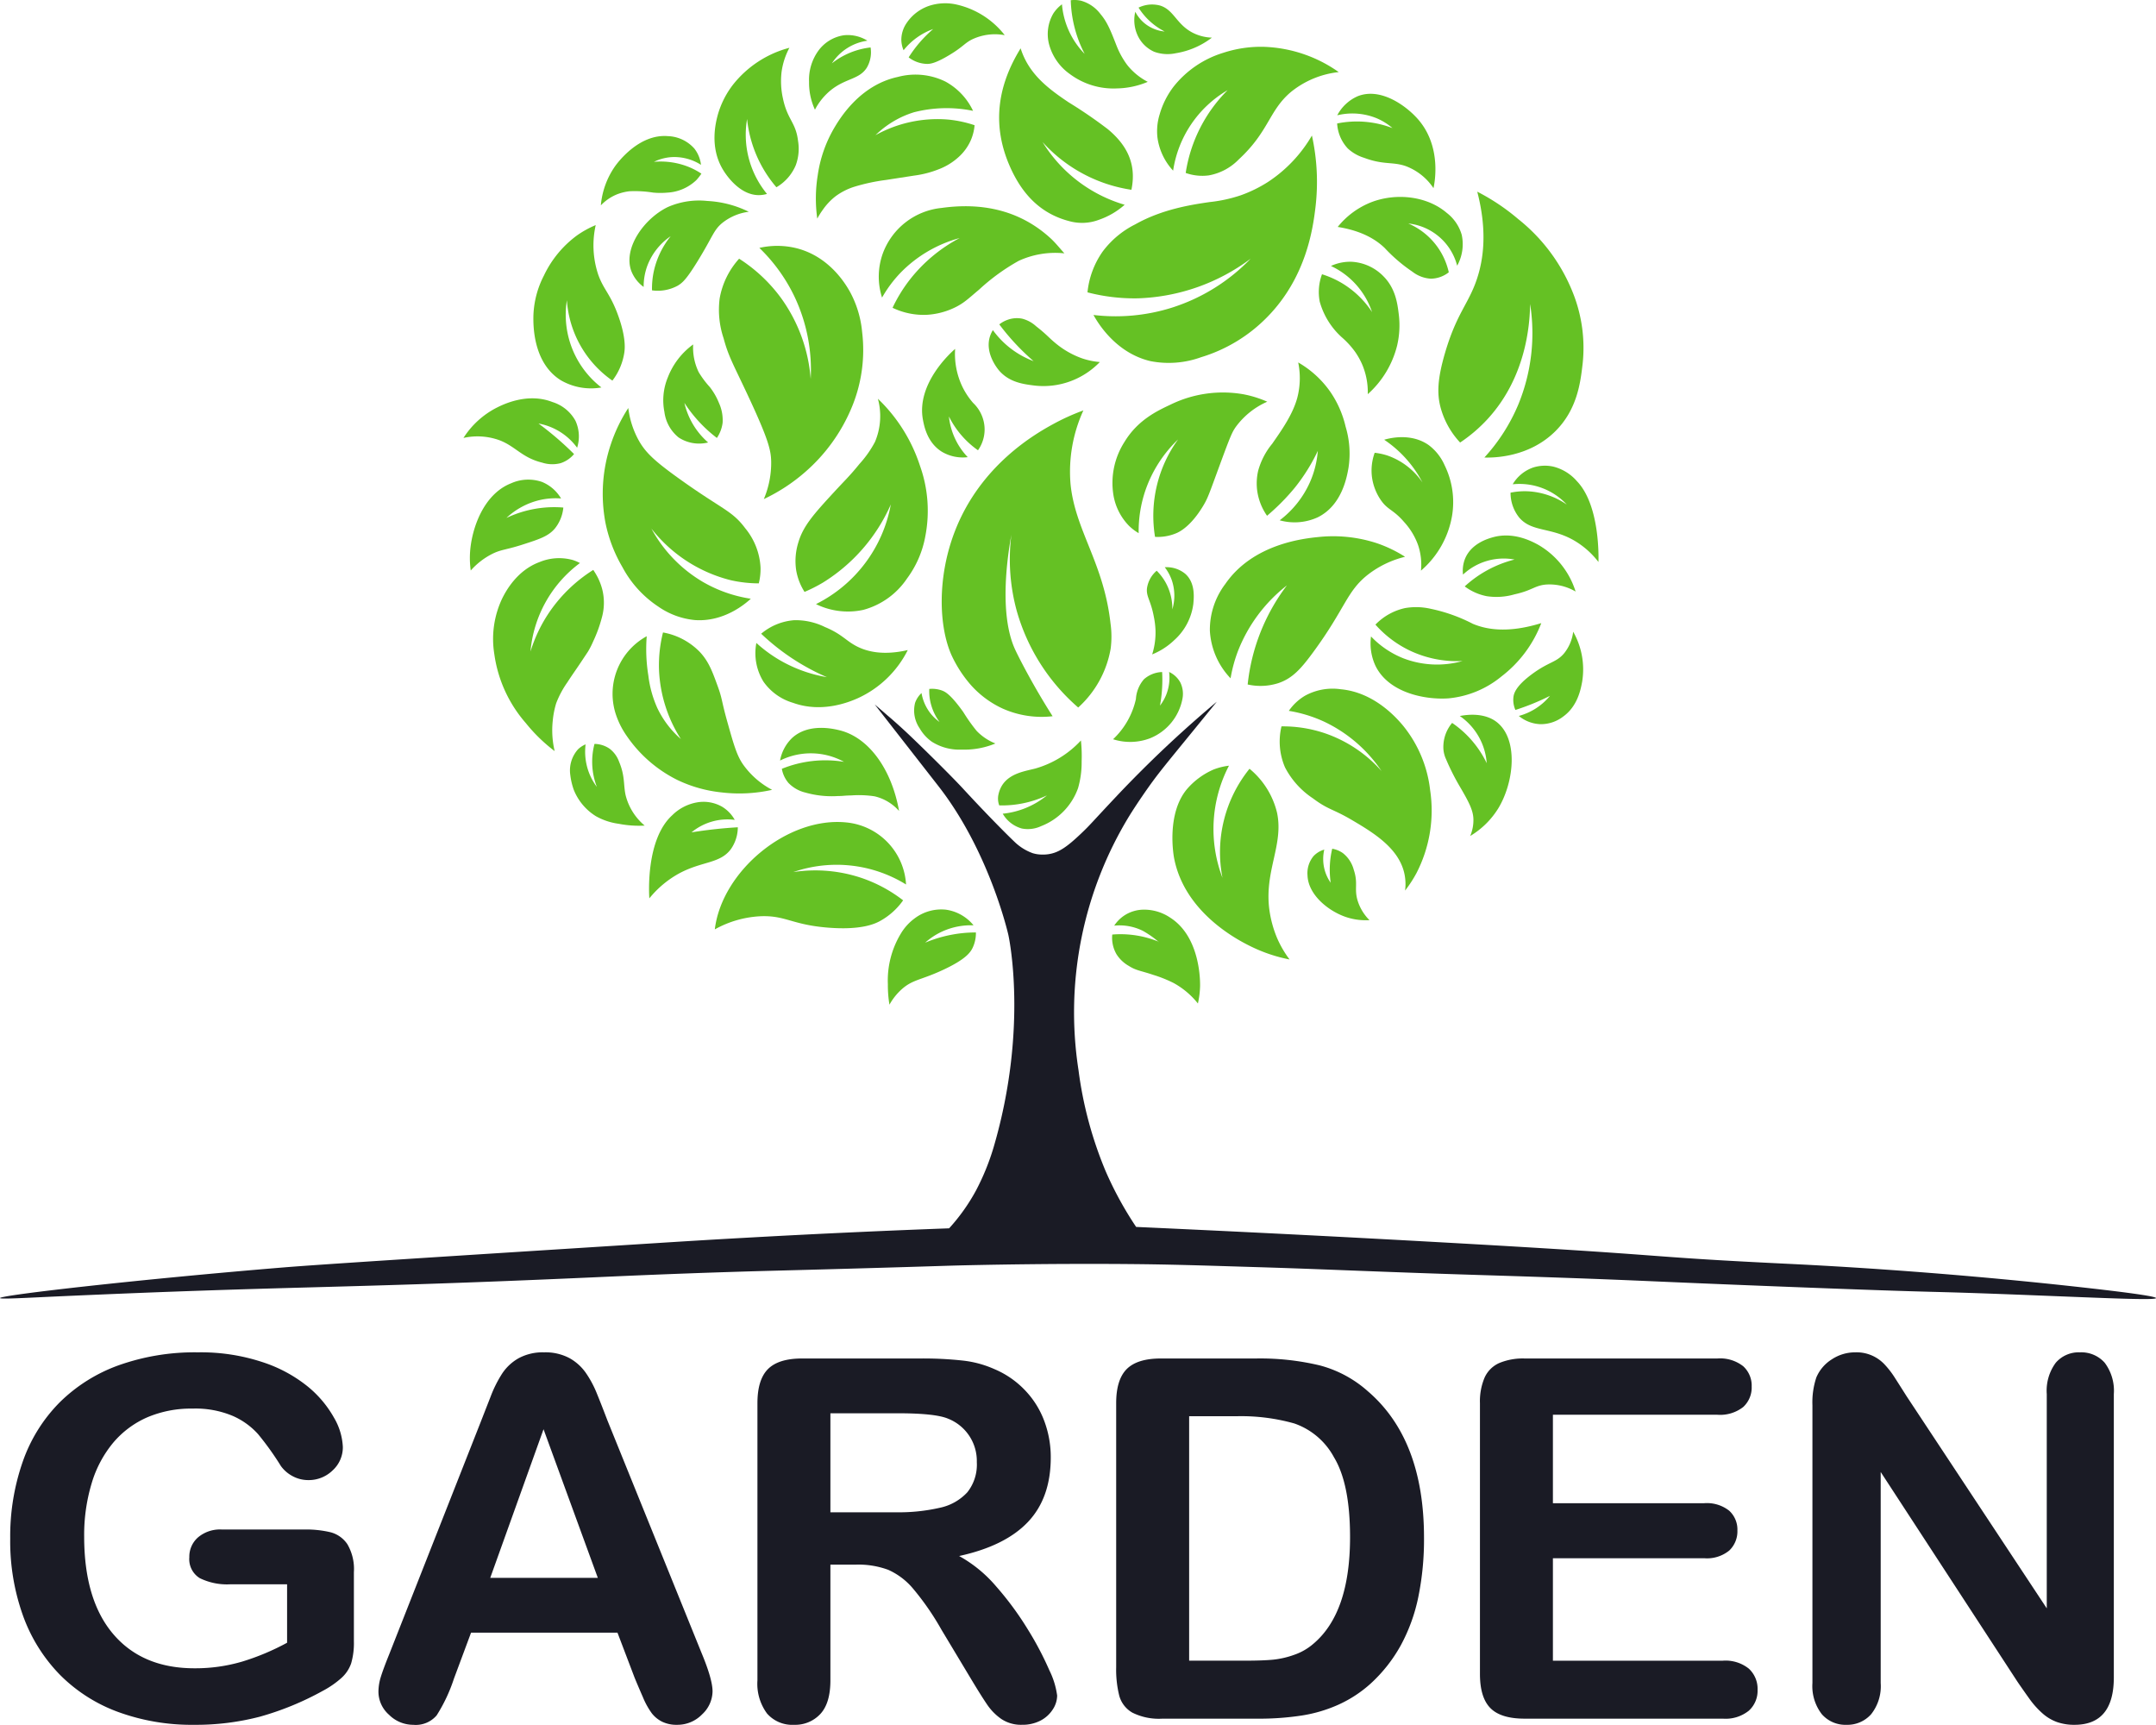 <svg xmlns="http://www.w3.org/2000/svg" width="374" height="299.167" viewBox="0 0 374 299.167"><g transform="translate(-122.507 -28.712)"><path d="M171.653,713.722c6.251-.514,25.9-1.762,64.945-4.237,3.714-.235,8.527-.54,15.043-.9,13.742-.77,25.693-1.288,35.509-1.649a33.247,33.247,0,0,0,4.68-6.592,41.454,41.454,0,0,0,3.033-7.446c6.13-20.9,2.567-36.836,2.567-36.836s-3.214-14.371-12.106-25.786l-2.685-3.441-5.185-6.646-3.217-4.124c.545.462,1.283,1.093,2.15,1.852,0,0,1.862,1.54,4.4,3.977,3.895,3.741,7.767,7.654,8.979,9h0c4.368,4.722,7.732,8.069,8.905,9.17a8.822,8.822,0,0,0,2.992,1.809,6.417,6.417,0,0,0,.736.168,6.8,6.8,0,0,0,1.731.034c1.913-.207,3.378-1.2,5.947-3.646,1.593-1.516,1.666-1.712,5.983-6.3q2.971-3.155,6.285-6.387c3.817-3.711,7.586-7.086,11.243-10.148-1.72,2.121-3.1,3.818-3.967,4.88-4.74,5.816-6,7.3-7.851,9.9,0,0-1.79,2.506-3.282,4.9a65.382,65.382,0,0,0-8.892,44.233,67.627,67.627,0,0,0,4.707,17.52,61.2,61.2,0,0,0,5.289,9.668c18.812.849,36.1,1.735,51.65,2.6,43.958,2.436,34.515,2.491,60.911,3.773,4.916.239,25.6,1.225,51.313,4.085,11.785,1.311,13.056,1.728,13.044,1.886-.032.406-8.576.01-21.17-.486-22.175-.874-11.469-.25-43.838-1.512-23.675-.923-23.282-1.025-39.461-1.585-12.093-.419-14.408-.434-28.036-.936-10.846-.4-14.682-.585-23.923-.866-9.3-.284-14.474-.457-21.707-.517-4.376-.036-13.9-.082-26.53.172-5.818.118-4.924.15-22.2.634-12.727.357-13.595.35-19.639.54-11.383.357-19.632.737-24.872.971-44.565,1.988-50.571,1.4-92.816,3.3-4.776.215-9.786.51-9.805.283C122.464,718.528,147.106,715.741,171.653,713.722Z" transform="translate(0 -465.173)" fill="#1a1b25"/><path d="M934.772,371.974a25.549,25.549,0,0,0-2.232,12.717c.781,8.1,5.774,13.675,6.945,24.271a16.228,16.228,0,0,1,.02,4.333,17.877,17.877,0,0,1-5.63,10.211,34.637,34.637,0,0,1-10.688-16.858,33.841,33.841,0,0,1-.9-13.14c-.581,3.185-2.264,13.586.635,19.918.485,1.059,2.453,4.964,5.192,9.468.542.892,1,1.623,1.32,2.121a16.593,16.593,0,0,1-8.68-1.334,16.775,16.775,0,0,1-5.478-4.054,21.533,21.533,0,0,1-3.367-5.179c-2.219-4.945-2.551-13.557.627-21.658,4.482-11.425,13.966-16.789,17.023-18.459A38.046,38.046,0,0,1,934.772,371.974Z" transform="translate(-624.332 -272.075)" fill="#65c124"/><path d="M1046.767,171.922a32.642,32.642,0,0,0,13.687-8.5,34.486,34.486,0,0,1-19.547,6.872,32.273,32.273,0,0,1-8.752-1.037,14.879,14.879,0,0,1,2.626-7.067,15.924,15.924,0,0,1,5.672-4.732c4.722-2.666,9.9-3.423,12.869-3.858a25.291,25.291,0,0,0,5.393-1.167,23.2,23.2,0,0,0,4.818-2.367,24.126,24.126,0,0,0,7.553-8.006,37.26,37.26,0,0,1,.616,12.447c-.439,3.65-1.579,12.1-8.331,19a26.949,26.949,0,0,1-11.508,7,16.474,16.474,0,0,1-8.784.681c-6.06-1.428-9.161-6.694-9.886-8.007A32.5,32.5,0,0,0,1046.767,171.922Z" transform="translate(-721.002 -89.838)" fill="#65c124"/><path d="M1333.632,235.144a31.8,31.8,0,0,0,5.915-9.26,32.537,32.537,0,0,0,2.024-17.365c-.053,3.626-.712,12.637-7.312,19.878a26.239,26.239,0,0,1-4.831,4.145,14.352,14.352,0,0,1-3.446-6.292c-.522-2.148-.54-4.593.835-9.278,2.03-6.915,4.1-8.493,5.539-12.84,1.059-3.191,1.859-8.109.043-15.1a36.561,36.561,0,0,1,7.083,4.733,30.813,30.813,0,0,1,9.563,12.933,25.772,25.772,0,0,1,1.632,12.2c-.367,3.169-.913,7.892-4.733,11.685C1341.308,235.189,1335.111,235.185,1333.632,235.144Z" transform="translate(-953.634 -127.073)" fill="#65c124"/><path d="M731.578,278.3a16.123,16.123,0,0,0,1.275-6.521c-.042-1.968-.472-3.815-3.958-11.281-2.646-5.667-3.433-6.878-4.3-10.1a15.537,15.537,0,0,1-.682-6.877,13.8,13.8,0,0,1,3.38-6.915,27.063,27.063,0,0,1,7.292,6.849,27.576,27.576,0,0,1,5.122,14,29.652,29.652,0,0,0-2.784-14.216,29.334,29.334,0,0,0-6.121-8.507,13.934,13.934,0,0,1,6.428.051c5.867,1.477,8.674,6.473,9.3,7.581a18.068,18.068,0,0,1,2.1,6.961,25.893,25.893,0,0,1-1.89,13.28,30.15,30.15,0,0,1-7.988,11A30.9,30.9,0,0,1,731.578,278.3Z" transform="translate(-476.57 -163.023)" fill="#65c124"/><path d="M678.108,700.206a6.179,6.179,0,0,1,2.184,2.272,9.816,9.816,0,0,0-7.5,2.166c1.335-.215,2.74-.406,4.21-.564,1.322-.141,2.6-.245,3.822-.317a6.656,6.656,0,0,1-1.2,3.787c-1.88,2.534-4.963,2.078-8.9,4.174a17.444,17.444,0,0,0-5.249,4.368c-.057-.814-.614-10.24,3.963-14.408a8.1,8.1,0,0,1,4.191-2.216A6.489,6.489,0,0,1,678.108,700.206Z" transform="translate(-430.328 -531.561)" fill="#65c124"/><path d="M646.165,583.245a23.068,23.068,0,0,1-8.769-7.65,14.311,14.311,0,0,1-1.77-3.432,11.39,11.39,0,0,1,5.259-13.831,28.681,28.681,0,0,0,.284,6.841,19.331,19.331,0,0,0,1.572,5.65,16.642,16.642,0,0,0,4.072,5.346,24.068,24.068,0,0,1-3.793-11.933,23.294,23.294,0,0,1,.688-6.558,11.775,11.775,0,0,1,6.337,3.331c1.59,1.669,2.24,3.47,3.192,6.1.789,2.185.608,2.435,1.631,6.073,1.075,3.822,1.617,5.777,2.707,7.358a14.37,14.37,0,0,0,5.06,4.434,25.991,25.991,0,0,1-8.832.439A23.167,23.167,0,0,1,646.165,583.245Z" transform="translate(-406.191 -419.266)" fill="#65c124"/><path d="M653.758,400.372a22.335,22.335,0,0,1-4.821-.538,25.235,25.235,0,0,1-13.808-8.964,24.008,24.008,0,0,0,8.963,9.268,23.6,23.6,0,0,0,8.285,2.9c-.93.854-4.63,4.049-9.689,3.7a13.3,13.3,0,0,1-6.366-2.34,18.765,18.765,0,0,1-6.225-6.857,24.907,24.907,0,0,1-2.933-7.662,27.031,27.031,0,0,1,.92-13.612,27.455,27.455,0,0,1,3.036-6.311,15.522,15.522,0,0,0,1.729,5.466c1.251,2.306,2.876,3.818,8.083,7.491,6.632,4.678,8.243,4.909,10.484,7.91a11.669,11.669,0,0,1,2.645,6.764A10.2,10.2,0,0,1,653.758,400.372Z" transform="translate(-399.625 -270.475)" fill="#65c124"/><path d="M1193.24,611.3a22.759,22.759,0,0,1,7.706,1.255,23.12,23.12,0,0,1,9.65,6.5,24.681,24.681,0,0,0-10.039-8.608,23.669,23.669,0,0,0-6.045-1.838,9,9,0,0,1,2.792-2.616,9.95,9.95,0,0,1,6.221-1.131c5.813.537,9.652,4.969,10.669,6.153a21.539,21.539,0,0,1,4.832,11.362,23.648,23.648,0,0,1-2.386,14.4,21.422,21.422,0,0,1-1.961,3,8.728,8.728,0,0,0-.124-2.952c-.969-4.411-5.357-7.074-9.1-9.279-3.355-1.976-4.082-1.745-6.769-3.765a14.378,14.378,0,0,1-4.834-5.364A11.3,11.3,0,0,1,1193.24,611.3Z" transform="translate(-848.433 -456.6)" fill="#65c124"/><path d="M791.475,397.814a24.142,24.142,0,0,0,12.98-17.288,30.225,30.225,0,0,1-11.8,13.571,26.642,26.642,0,0,1-3.165,1.6,10.111,10.111,0,0,1-1.461-3.807,10.812,10.812,0,0,1,.382-4.766c.851-2.9,2.717-4.965,6.413-8.973,1.558-1.689,2.519-2.582,4.207-4.668a18.369,18.369,0,0,0,2.682-3.818,11.476,11.476,0,0,0,.5-7.473,28.131,28.131,0,0,1,7.3,11.628,23.185,23.185,0,0,1,.941,12.151,17.569,17.569,0,0,1-3.2,7.42,13.313,13.313,0,0,1-7.574,5.423A12.575,12.575,0,0,1,791.475,397.814Z" transform="translate(-527.418 -264.32)" fill="#65c124"/><path d="M1168.354,480.8a17.145,17.145,0,0,0-6.37,3.039c-3.8,2.951-3.912,5.825-9.627,13.59-2.051,2.786-3.535,4.452-5.957,5.276a10.161,10.161,0,0,1-5.349.243,34.346,34.346,0,0,1,6.807-17.189,26.824,26.824,0,0,0-8.533,11.5,25.048,25.048,0,0,0-1.24,4.619,12.96,12.96,0,0,1-3.592-8.283,13.151,13.151,0,0,1,2.693-8.1c4.8-6.959,13.635-7.867,16.095-8.12a24.367,24.367,0,0,1,10.187,1.07A22.735,22.735,0,0,1,1168.354,480.8Z" transform="translate(-802.111 -355.513)" fill="#65c124"/><path d="M753.59,727.028a22.938,22.938,0,0,0-19.561-2.152,25.157,25.157,0,0,1,11.923,1.046,24.819,24.819,0,0,1,7.13,3.854,11.968,11.968,0,0,1-4.069,3.624c-.852.454-3.229,1.576-9,1.109-6.169-.5-7.282-2.093-11.47-1.981a18.034,18.034,0,0,0-8.128,2.287c1.235-10.145,12.63-19.578,22.8-18.552A11.474,11.474,0,0,1,753.59,727.028Z" transform="translate(-473.911 -544.902)" fill="#65c124"/><path d="M1123.516,702.723a26.942,26.942,0,0,1-6.716-2.262c-1.859-.916-11.49-5.661-13.323-15.366-.079-.417-1.359-7.675,2.279-11.965a12.839,12.839,0,0,1,4.558-3.344,10.866,10.866,0,0,1,2.691-.673,23.76,23.76,0,0,0-1.128,19.444,23.054,23.054,0,0,1,4.692-18.913,14.161,14.161,0,0,1,4.778,7.64c1.167,5.564-2.207,10.069-1.345,16.739a19.578,19.578,0,0,0,1.295,4.853A18.128,18.128,0,0,0,1123.516,702.723Z" transform="translate(-777.309 -507.592)" fill="#65c124"/><path d="M1102.576,75.36a19.5,19.5,0,0,0-9.434,13.949,10.5,10.5,0,0,1-2.713-5.7,9.842,9.842,0,0,1,.378-4.069,14.438,14.438,0,0,1,2.447-4.842,17.541,17.541,0,0,1,8.591-5.83,21.049,21.049,0,0,1,6.862-1.04,23.815,23.815,0,0,1,13.161,4.387,15.878,15.878,0,0,0-8.268,3.431c-3.848,3.229-3.8,6.842-9.055,11.7a9.609,9.609,0,0,1-5.2,2.784,8.577,8.577,0,0,1-4.021-.422,25.739,25.739,0,0,1,7.255-14.342Z" transform="translate(-767.134 -30.999)" fill="#65c124"/><path d="M961.981,69.135c1.418,4.488,4.8,7,8.333,9.368a80.236,80.236,0,0,1,6.8,4.66c3.133,2.608,5.049,5.869,4.085,10.507a25.909,25.909,0,0,1-15.41-8.275,24.972,24.972,0,0,0,14.238,10.873,13.223,13.223,0,0,1-4.469,2.609,8.265,8.265,0,0,1-5.036.259c-5.122-1.295-8.278-4.764-10.333-9.353C957,82.669,957.853,75.81,961.981,69.135Z" transform="translate(-662.426 -32.04)" fill="#65c124"/><path d="M832.216,97.41l-.123-.02a22.8,22.8,0,0,0-10.121.27,16.507,16.507,0,0,0-6.677,3.978,22.173,22.173,0,0,1,12.63-2.708,20.55,20.55,0,0,1,4.559.98,8.3,8.3,0,0,1-.677,2.656,8.56,8.56,0,0,1-2.073,2.844,10.78,10.78,0,0,1-3.393,2.107,17.578,17.578,0,0,1-4.363,1.133l-4.716.731-.141.022a33.3,33.3,0,0,0-5.313,1.123,11.085,11.085,0,0,0-3.438,1.705,10.709,10.709,0,0,0-2.21,2.341,12.862,12.862,0,0,0-.964,1.539,25.249,25.249,0,0,1,.086-7.565,22.451,22.451,0,0,1,2.744-7.975c.981-1.676,4.449-7.595,11.154-9.039a11.787,11.787,0,0,1,8.233.8A11.255,11.255,0,0,1,832.216,97.41Z" transform="translate(-540.917 -49.478)" fill="#65c124"/><path d="M859.944,218.811a26.162,26.162,0,0,1,2.905-4.763,26.808,26.808,0,0,1,8.739-7.334,22.537,22.537,0,0,0-10.216,5.977,21.586,21.586,0,0,0-3.25,4.351,11.879,11.879,0,0,1,.172-7.765,12.158,12.158,0,0,1,10.157-7.784c6.876-.959,13.482.308,18.879,5.24.888.811,1.637,1.773,2.425,2.637a15.14,15.14,0,0,0-7.928,1.3,35.542,35.542,0,0,0-6.858,4.977c-1.889,1.582-2.7,2.429-4.477,3.238a12.826,12.826,0,0,1-4.572,1.143A12.46,12.46,0,0,1,859.944,218.811Z" transform="translate(-582.606 -136.714)" fill="#65c124"/><path d="M550.076,496.317a21.4,21.4,0,0,0-8.578,15.346,25.515,25.515,0,0,1,2.962-6.355,25.859,25.859,0,0,1,7.93-7.8,13.568,13.568,0,0,1,.848,1.447,10.845,10.845,0,0,1,.7,1.889,9.574,9.574,0,0,1-.078,5,23.72,23.72,0,0,1-1.48,4.051,14.561,14.561,0,0,1-.939,1.833c-.424.642-.854,1.281-1.281,1.922-.742,1.113-1.537,2.224-2.266,3.359a16.412,16.412,0,0,0-1.943,3.639,15.42,15.42,0,0,0-.591,3.02q-.047.435-.069.872a15.669,15.669,0,0,0,.4,4.394,28.051,28.051,0,0,1-4.99-4.844,22.967,22.967,0,0,1-5.478-11.981,16.375,16.375,0,0,1,1.41-9.734c.537-1.047,2.436-4.746,6.42-6.222a8.869,8.869,0,0,1,5.791-.359A7.338,7.338,0,0,1,550.076,496.317Z" transform="translate(-326.968 -369.945)" fill="#65c124"/><path d="M1079.749,358.455a13.451,13.451,0,0,0-5.454,4.367c-.636.9-.939,1.588-2.795,6.638-1.839,5.006-2.049,5.71-2.892,7.1-2.147,3.551-4.1,4.465-4.58,4.678a8.32,8.32,0,0,1-3.746.66,22.561,22.561,0,0,1,4-16.9,22.217,22.217,0,0,0-5.667,8.831,21.985,21.985,0,0,0-1.173,7.425,8.734,8.734,0,0,1-1.655-1.253,9.961,9.961,0,0,1-2.761-5.609,13.19,13.19,0,0,1,1.96-8.967c2.3-3.8,5.7-5.395,7.977-6.463a20.679,20.679,0,0,1,12.635-1.8A19.007,19.007,0,0,1,1079.749,358.455Z" transform="translate(-737.412 -260.067)" fill="#65c124"/><path d="M1269.031,541.6a15.806,15.806,0,0,0,5.6,3.787,16.286,16.286,0,0,0,10.273.475,19.052,19.052,0,0,1-9.458-1.965,18.846,18.846,0,0,1-5.65-4.348,10.16,10.16,0,0,1,5.159-2.874,11.309,11.309,0,0,1,4.458.135,28.383,28.383,0,0,1,7.27,2.594c2.4,1.014,6.131,1.664,11.882-.117a21.147,21.147,0,0,1-6.908,9.249,16.937,16.937,0,0,1-9.181,3.8c-4.023.285-10.427-.935-12.7-5.7A9.183,9.183,0,0,1,1269.031,541.6Z" transform="translate(-908.693 -402.496)" fill="#65c124"/><path d="M636.617,152.3a13.157,13.157,0,0,1-2.444-.009,20.018,20.018,0,0,0-4.073-.233,8.588,8.588,0,0,0-2.093.5,8,8,0,0,0-2.9,1.954,13.936,13.936,0,0,1,2.446-6.762c.456-.643,4.154-5.671,9.19-5.251a6.424,6.424,0,0,1,4.586,2.158,5.637,5.637,0,0,1,1.151,2.823,8.6,8.6,0,0,0-5.251-1.331,8.214,8.214,0,0,0-2.913.809,13.062,13.062,0,0,1,6.114.917,12.523,12.523,0,0,1,2.121,1.133,10.044,10.044,0,0,1-.859,1.1A7.9,7.9,0,0,1,636.617,152.3Z" transform="translate(-398.372 -90.175)" fill="#65c124"/><path d="M662.532,196.6a18.333,18.333,0,0,1,7.192,1.875,9.169,9.169,0,0,0-4.605,1.944c-1.525,1.263-1.605,2.291-4.257,6.6-1.925,3.127-2.635,3.789-3.485,4.283a7.222,7.222,0,0,1-4.441.8,14.2,14.2,0,0,1,.278-3.148,14.676,14.676,0,0,1,2.962-6.245,10.867,10.867,0,0,0-4.064,5.159,10.442,10.442,0,0,0-.627,3.645,6.17,6.17,0,0,1-2.175-2.855c-1.354-3.945,2.274-9.018,6.357-11A13.442,13.442,0,0,1,662.532,196.6Z" transform="translate(-417.324 -133.03)" fill="#65c124"/><path d="M580.457,245.149a10.44,10.44,0,0,1-7.026-1.243c-4.93-3.059-4.791-9.794-4.769-11.174a16.208,16.208,0,0,1,1.819-6.983,18.368,18.368,0,0,1,5.782-7,16.784,16.784,0,0,1,3.209-1.764,15.971,15.971,0,0,0,.434,8.587c.951,2.68,2.123,3.313,3.525,7.279,1.316,3.722,1.085,5.631,1.014,6.165a10.574,10.574,0,0,1-2.082,4.944,18.492,18.492,0,0,1-7.893-13.936,15.932,15.932,0,0,0,5.985,15.121Z" transform="translate(-353.626 -149.231)" fill="#65c124"/><path d="M1177.694,359.225a16.946,16.946,0,0,0,5.256-6.623,16.678,16.678,0,0,0,1.359-5.419,32.222,32.222,0,0,1-3.953,6.336,37.033,37.033,0,0,1-3.653,3.858c-.432.4-.835.752-1.2,1.062a9.891,9.891,0,0,1-1.75-4.708,9.784,9.784,0,0,1,.2-3.065,12.531,12.531,0,0,1,2.446-4.723c1.729-2.48,3.561-5.106,4.34-7.937a13.5,13.5,0,0,0,.168-6.162,17.323,17.323,0,0,1,5.611,5.155,17.768,17.768,0,0,1,2.614,5.988,16.206,16.206,0,0,1,.5,7.127c-.286,1.628-1.144,6.512-5.323,8.584A9.655,9.655,0,0,1,1177.694,359.225Z" transform="translate(-833.201 -240.266)" fill="#65c124"/><path d="M755.394,549.713a10.059,10.059,0,0,1,5.749-2.349,11.49,11.49,0,0,1,5.311,1.185c3.036,1.258,3.655,2.44,5.687,3.431,1.762.859,4.493,1.528,8.682.567a18.084,18.084,0,0,1-8.655,8.346c-1.232.542-6.075,2.675-11.258.8a9.538,9.538,0,0,1-5.116-3.666,9.378,9.378,0,0,1-1.233-6.715,23.947,23.947,0,0,0,4.033,2.966,24.26,24.26,0,0,0,8.2,2.966,39.024,39.024,0,0,1-11.4-7.532Z" transform="translate(-500.847 -411.08)" fill="#65c124"/><path d="M733.151,68.68a12.455,12.455,0,0,0-1.357,4.171,13.761,13.761,0,0,0,.234,4.61c.78,3.732,2.234,4.118,2.618,7.351a8.243,8.243,0,0,1-.391,4.232,7.992,7.992,0,0,1-3.36,3.826,21.568,21.568,0,0,1-5.087-11.834,16.165,16.165,0,0,0,3.453,12.991,5,5,0,0,1-1.414.209c-3.5,0-5.879-3.84-6.245-4.454-2.353-3.942-1.207-8.229-.869-9.493a15.444,15.444,0,0,1,2.661-5.246A18.464,18.464,0,0,1,733.151,68.68Z" transform="translate(-473.706 -31.679)" fill="#65c124"/><path d="M1270.321,397.062a10.968,10.968,0,0,1,2.3.506,12.17,12.17,0,0,1,5.991,4.649,19.966,19.966,0,0,0-1.906-2.99,20.17,20.17,0,0,0-4.734-4.427c.744-.219,4.579-1.271,7.71.923a8.781,8.781,0,0,1,2.777,3.517,14.522,14.522,0,0,1,1.3,8.649,16.1,16.1,0,0,1-5.409,9.616,10.629,10.629,0,0,0-.5-4.427,11.765,11.765,0,0,0-2.433-4.016c-1.951-2.27-2.877-2.021-4.156-3.982a9.219,9.219,0,0,1-1.43-3.952A9.062,9.062,0,0,1,1270.321,397.062Z" transform="translate(-909.348 -289.816)" fill="#65c124"/><path d="M1227.713,248.356a7.955,7.955,0,0,1,3.6-.726,8.341,8.341,0,0,1,5.474,2.484c2.145,2.138,2.47,4.8,2.7,6.708a15.365,15.365,0,0,1-.3,5.356,16.688,16.688,0,0,1-5.086,8.414,12.33,12.33,0,0,0-.929-5.052,12.559,12.559,0,0,0-1.275-2.3,14.884,14.884,0,0,0-2.323-2.53,13.031,13.031,0,0,1-3.808-6.161,8.843,8.843,0,0,1,.395-4.754,16.018,16.018,0,0,1,3.649,1.656,16.311,16.311,0,0,1,5.035,4.9,13.618,13.618,0,0,0-7.13-7.992Z" transform="translate(-874.326 -173.513)" fill="#65c124"/><path d="M795.651,651.9a8.128,8.128,0,0,0-4.234-2.539,18.227,18.227,0,0,0-4.014-.159c-1.352.026-1.282.1-2.368.11a16.788,16.788,0,0,1-5.623-.6,6.047,6.047,0,0,1-2.94-1.668,5.145,5.145,0,0,1-1.153-2.456,19.994,19.994,0,0,1,10.785-1.209,11.982,11.982,0,0,0-11.094-.225,7.2,7.2,0,0,1,2.067-3.895c2.883-2.676,7.279-1.593,8.268-1.35C790.459,639.17,794.382,644.735,795.651,651.9Z" transform="translate(-517.185 -482.526)" fill="#65c124"/><path d="M1253.7,198.019a12.047,12.047,0,0,1,7.017,8.465,5.178,5.178,0,0,1-3.105,1.108,5.758,5.758,0,0,1-3.216-1.219,27.739,27.739,0,0,1-4.792-4.1c-1.417-1.37-3.834-2.977-8.155-3.657a14.068,14.068,0,0,1,5.927-4.33c4.327-1.62,9.616-1,12.988,1.892a7.372,7.372,0,0,1,2.6,3.813,7.71,7.71,0,0,1-.793,5.35,9.837,9.837,0,0,0-8.47-7.323Z" transform="translate(-886.89 -130.541)" fill="#65c124"/><path d="M1241,110.89a7.351,7.351,0,0,1,3.542-3.306c4.007-1.6,8.476,1.7,10.489,4.015,4.132,4.755,2.857,11.058,2.666,11.93a9.995,9.995,0,0,0-4.857-3.84c-2.288-.777-3.805-.157-7.182-1.426a7.32,7.32,0,0,1-2.833-1.624,6.9,6.9,0,0,1-1.841-4.331,17.16,17.16,0,0,1,9.6.805,10.438,10.438,0,0,0-2.7-1.692A11.128,11.128,0,0,0,1241,110.89Z" transform="translate(-886.522 -62.18)" fill="#65c124"/><path d="M515.689,445.539a15.51,15.51,0,0,1-.114-3.247c.284-4.032,2.315-9.99,7.112-11.877a7.28,7.28,0,0,1,5.37-.235,6.862,6.862,0,0,1,3.3,2.867,12.347,12.347,0,0,0-3.7.275,12.687,12.687,0,0,0-5.774,3.1,19.475,19.475,0,0,1,6.667-1.8,19.132,19.132,0,0,1,3.2,0,6.789,6.789,0,0,1-1.44,3.6c-1.126,1.359-2.655,1.869-5.667,2.834-3.039.973-3.716.813-5.4,1.691A12.583,12.583,0,0,0,515.689,445.539Z" transform="translate(-311.522 -317.875)" fill="#65c124"/><path d="M1386.407,421.437a6.677,6.677,0,0,1,3.541-2.907,6.753,6.753,0,0,1,3.492-.16,7.978,7.978,0,0,1,4.113,2.534c4.006,4.172,3.755,13.323,3.73,14.01A14.559,14.559,0,0,0,1397,431.15c-4.038-2.3-7.293-1.408-9.461-3.941a6.852,6.852,0,0,1-1.505-4.318,12.424,12.424,0,0,1,3.071-.235,13.065,13.065,0,0,1,6.687,2.3,11.193,11.193,0,0,0-9.386-3.518Z" transform="translate(-1001.494 -308.726)" fill="#65c124"/><path d="M1365.657,486.294a8.948,8.948,0,0,0-5.128-1.214c-1.984.177-2.374,1.016-5.472,1.7a11.251,11.251,0,0,1-4.8.321,9.334,9.334,0,0,1-3.835-1.7,19.992,19.992,0,0,1,8.643-4.659,10.329,10.329,0,0,0-8.938,2.611,5.632,5.632,0,0,1,.348-2.747c1.066-2.631,3.937-3.47,4.737-3.7,3.625-1.059,6.844.675,7.926,1.258A14.26,14.26,0,0,1,1365.657,486.294Z" transform="translate(-969.831 -354.978)" fill="#65c124"/><path d="M1334.475,647.516a7.082,7.082,0,0,0,.558-2.939c-.051-1.522-.758-2.9-2.294-5.526a40.591,40.591,0,0,1-2.465-4.882,4.992,4.992,0,0,1-.449-2.4,6.474,6.474,0,0,1,1.515-3.867,17.752,17.752,0,0,1,6,6.985,10.872,10.872,0,0,0-4.666-8.183c3.728-.711,5.657.507,6.241.93,3.965,2.865,3.241,10.442.437,15.078A14.367,14.367,0,0,1,1334.475,647.516Z" transform="translate(-956.934 -473.802)" fill="#65c124"/><path d="M871.641,795.045a22.9,22.9,0,0,1,6.512-1.657,22.533,22.533,0,0,1,2.29-.114,5.958,5.958,0,0,1-.577,2.683c-.383.783-1.214,2-5.159,3.828-3.863,1.794-5.229,1.635-7.154,3.361a10.257,10.257,0,0,0-2.107,2.659,20.711,20.711,0,0,1-.276-3.562,15.692,15.692,0,0,1,2.257-8.779,8.953,8.953,0,0,1,2.358-2.608,7.672,7.672,0,0,1,5.468-1.53,7.534,7.534,0,0,1,4.781,2.711,12.038,12.038,0,0,0-5.333,1.026A11.891,11.891,0,0,0,871.641,795.045Z" transform="translate(-588.646 -602.829)" fill="#65c124"/><path d="M1060.674,794.983c.11.081.235.171.236.17a17.225,17.225,0,0,0-2.832-1.991,9.091,9.091,0,0,0-4.965-.9,6.179,6.179,0,0,1,2.127-1.991,6.259,6.259,0,0,1,2.8-.781,8.082,8.082,0,0,1,4.8,1.393c5.307,3.39,5.185,11.275,5.166,11.922a15.611,15.611,0,0,1-.374,2.959,13.967,13.967,0,0,0-4.2-3.545,22.264,22.264,0,0,0-3.531-1.415c-2.237-.751-2.982-.743-4.275-1.57a6.032,6.032,0,0,1-2.108-2,5.693,5.693,0,0,1-.743-3.429,17.5,17.5,0,0,1,7.9,1.18Z" transform="translate(-737.324 -602.997)" fill="#65c124"/><path d="M1001.426,29.461a14,14,0,0,0,3.938,8.6,21.464,21.464,0,0,1-2.411-9.31,5.2,5.2,0,0,1,1.747.078,6.353,6.353,0,0,1,3.4,2.309c1.2,1.411,1.767,2.863,2.821,5.558a14.354,14.354,0,0,0,1.622,3.005c.122.174.252.342.4.522a11.1,11.1,0,0,0,3.366,2.684,14.336,14.336,0,0,1-5.34,1.141,12.671,12.671,0,0,1-8.149-2.475,9.272,9.272,0,0,1-3.628-5.167,7.068,7.068,0,0,1,.723-5.331A6.121,6.121,0,0,1,1001.426,29.461Z" transform="translate(-694.702 0)" fill="#65c124"/><path d="M510.186,368.731a14.823,14.823,0,0,1,5.753-5.241c1.074-.54,5.331-2.68,9.669-.991a6.877,6.877,0,0,1,4.01,3.264,6.517,6.517,0,0,1,.283,4.667,10.652,10.652,0,0,0-6.7-4.2c1.289.949,2.638,2.03,4.009,3.257q1.151,1.03,2.158,2.041a5.1,5.1,0,0,1-2.329,1.578,5.688,5.688,0,0,1-3.176-.085c-3.5-.848-4.593-2.777-7.35-3.861A11.181,11.181,0,0,0,510.186,368.731Z" transform="translate(-307.281 -264.059)" fill="#65c124"/><path d="M950.228,296.869a15.321,15.321,0,0,0,7.062,5.384,40.606,40.606,0,0,1-5.949-6.375,4.979,4.979,0,0,1,1.412-.784,4.7,4.7,0,0,1,2.558-.207,5.656,5.656,0,0,1,2.408,1.308c1.933,1.511,2.147,1.938,3.407,2.968a15.1,15.1,0,0,0,4.588,2.61,13.011,13.011,0,0,0,3.068.635,13.692,13.692,0,0,1-5.02,3.3,13.5,13.5,0,0,1-6.39.768c-1.854-.236-4.192-.537-5.959-2.472-.155-.169-2.558-2.88-1.748-5.85A4.853,4.853,0,0,1,950.228,296.869Z" transform="translate(-655.487 -210.9)" fill="#65c124"/><path d="M971.687,648.025a24.9,24.9,0,0,1,.126,3.624,16.056,16.056,0,0,1-.622,4.64,11.034,11.034,0,0,1-6.395,6.587,5.444,5.444,0,0,1-3.351.419,5.53,5.53,0,0,1-3.32-2.57,14.393,14.393,0,0,0,7.668-3.176,18.359,18.359,0,0,1-8.274,1.735,3.328,3.328,0,0,1-.132-1.913,5,5,0,0,1,.643-1.591c1.347-2.095,4.026-2.443,5.742-2.889A17.206,17.206,0,0,0,971.687,648.025Z" transform="translate(-661.674 -490.877)" fill="#65c124"/><path d="M903.5,338.115a15.69,15.69,0,0,1-5.041-5.866,11.994,11.994,0,0,0,3.262,7.059,7.1,7.1,0,0,1-4.486-.937c-2.514-1.561-3.06-4.381-3.274-5.49-1.24-6.409,5.06-11.91,5.575-12.347a13.147,13.147,0,0,0,1.277,6.6,12.692,12.692,0,0,0,1.848,2.772,6.36,6.36,0,0,1,1.765,2.951,6.184,6.184,0,0,1,.1,2.875A6.267,6.267,0,0,1,903.5,338.115Z" transform="translate(-611.342 -231.303)" fill="#65c124"/><path d="M682.44,316.8a9.77,9.77,0,0,0,.962,4.81,16.037,16.037,0,0,0,1.922,2.574,11.376,11.376,0,0,1,1.581,2.74,7.211,7.211,0,0,1,.644,3.472,6.12,6.12,0,0,1-.992,2.623,24.229,24.229,0,0,1-5.638-6.085,12.93,12.93,0,0,0,4.116,6.868,6.452,6.452,0,0,1-5.123-.872,6.776,6.776,0,0,1-2.461-4.43,10.381,10.381,0,0,1,.6-6A12.694,12.694,0,0,1,682.44,316.8Z" transform="translate(-439.691 -228.344)" fill="#65c124"/><path d="M894.37,36.968a9.262,9.262,0,0,0-5.726.766c-1.293.67-1.513,1.265-3.909,2.7s-3.3,1.519-3.812,1.522a5.446,5.446,0,0,1-3.22-1.135,21.692,21.692,0,0,1,4.255-4.916,11.543,11.543,0,0,0-5.135,3.679,4.793,4.793,0,0,1-.391-1.828,5.181,5.181,0,0,1,.914-2.887,7.659,7.659,0,0,1,4.413-3.138,8.964,8.964,0,0,1,4.432-.031A14.707,14.707,0,0,1,894.37,36.968Z" transform="translate(-597.572 -2.157)" fill="#65c124"/><path d="M1389.246,571.674a10.566,10.566,0,0,0,5.407-3.489c-.913.46-1.914.921-3,1.363-1.051.427-2.056.785-3,1.086a4.3,4.3,0,0,1-.328-2.339c.091-.57.43-1.838,3.254-3.911,2.963-2.176,4.207-1.968,5.568-3.632a7.378,7.378,0,0,0,1.528-3.687,13.221,13.221,0,0,1,1.55,8.711c-.245,1.307-.789,4.206-3.278,6a6.362,6.362,0,0,1-4.009,1.323A6.244,6.244,0,0,1,1389.246,571.674Z" transform="translate(-1003.269 -418.781)" fill="#65c124"/><path d="M603.969,658.361a12.139,12.139,0,0,1-.412-7.458,4.684,4.684,0,0,1,2.675.871,4.929,4.929,0,0,1,1.589,2.214c1.046,2.464.738,3.993,1.13,5.788a10.038,10.038,0,0,0,3.313,5.293,18.147,18.147,0,0,1-4.5-.312,11.074,11.074,0,0,1-3.946-1.309,9.536,9.536,0,0,1-3.854-4.579,11.728,11.728,0,0,1-.6-2.545,5.484,5.484,0,0,1,1.339-4.488,4.168,4.168,0,0,1,1.312-.853,10.239,10.239,0,0,0,.479,4.612A10.111,10.111,0,0,0,603.969,658.361Z" transform="translate(-377.924 -493.159)" fill="#65c124"/><path d="M888.27,605.543a7.841,7.841,0,0,0,1.545,3.51,7.649,7.649,0,0,0,1.587,1.51,9.116,9.116,0,0,1-1.685-3.97,8.757,8.757,0,0,1-.1-1.761,5.007,5.007,0,0,1,2.211.276c.584.219,1.528.708,3.689,3.732a29.36,29.36,0,0,0,2.328,3.282,9.249,9.249,0,0,0,3.244,2.169,14.036,14.036,0,0,1-5.843,1.061,8.929,8.929,0,0,1-5.173-1.357,7.306,7.306,0,0,1-2.132-2.344,5.447,5.447,0,0,1-.787-4.406A4.251,4.251,0,0,1,888.27,605.543Z" transform="translate(-605.908 -456.623)" fill="#65c124"/><path d="M1226.918,750.957a10.8,10.8,0,0,1-4.155-.569c-3.071-1.07-6.483-3.877-6.593-7.2a4.615,4.615,0,0,1,1.045-3.337,4.06,4.06,0,0,1,1.862-1.13,7.25,7.25,0,0,0,.066,3.523,7.161,7.161,0,0,0,1.05,2.225,15.719,15.719,0,0,1,.263-5.9,4.542,4.542,0,0,1,1.83.745,5.413,5.413,0,0,1,1.9,2.878c.8,2.391.062,3.233.652,5.293A8.226,8.226,0,0,0,1226.918,750.957Z" transform="translate(-866.85 -562.645)" fill="#65c124"/><path d="M1053.557,602.367a13.577,13.577,0,0,0,3.962-6.98,5.768,5.768,0,0,1,1.388-3.419,4.988,4.988,0,0,1,3.161-1.259,24.714,24.714,0,0,1-.372,5.823,7.861,7.861,0,0,0,1.1-1.936,8.06,8.06,0,0,0,.484-3.9,4.286,4.286,0,0,1,1.944,1.824,4.466,4.466,0,0,1,.364,2.844,9.226,9.226,0,0,1-5.611,6.832A9.713,9.713,0,0,1,1053.557,602.367Z" transform="translate(-737.966 -445.433)" fill="#65c124"/><path d="M805.281,58.048a6.442,6.442,0,0,1,4.1.94,8.79,8.79,0,0,0-6.161,3.929,13.227,13.227,0,0,1,6.711-2.758,5.281,5.281,0,0,1-.663,3.524c-1.3,2.039-3.635,1.8-6.219,3.873a10.789,10.789,0,0,0-2.769,3.4,11.162,11.162,0,0,1-1.021-4.838,8.585,8.585,0,0,1,1.555-5.307A6.691,6.691,0,0,1,805.281,58.048Z" transform="translate(-536.405 -23.217)" fill="#65c124"/><path d="M1089.869,509.457a10.158,10.158,0,0,1-3.34,6.307,11.993,11.993,0,0,1-3.8,2.446,12.578,12.578,0,0,0,.583-4.082,14.392,14.392,0,0,0-.289-2.438c-.533-2.865-1.327-3.466-1.2-4.893a4.9,4.9,0,0,1,1.692-3.1,9.176,9.176,0,0,1,1.632,2.192,9.382,9.382,0,0,1,1.082,4.514,8.375,8.375,0,0,0-.062-4.972,8.023,8.023,0,0,0-1.253-2.341,5.085,5.085,0,0,1,3.567,1.149C1090.212,505.79,1089.98,508.266,1089.869,509.457Z" transform="translate(-760.357 -375.991)" fill="#65c124"/><path d="M1084.769,38.214a13.919,13.919,0,0,1-6.239,2.7,6.792,6.792,0,0,1-3.768-.248,5.743,5.743,0,0,1-2.629-2.36,6.3,6.3,0,0,1-.654-4.578,6.4,6.4,0,0,0,1.715,2.079,6.493,6.493,0,0,0,3.386,1.344,11.686,11.686,0,0,1-3.243-2.454,11.516,11.516,0,0,1-1.292-1.687,5.363,5.363,0,0,1,3.726-.364c2.419.739,2.82,3.251,5.688,4.726A7.9,7.9,0,0,0,1084.769,38.214Z" transform="translate(-752.036 -2.974)" fill="#65c124"/><g transform="translate(124.278 263.275)"><path d="M190.664,1197.91v11.975a12.589,12.589,0,0,1-.469,3.814,6.048,6.048,0,0,1-1.726,2.578,16.229,16.229,0,0,1-3.217,2.216,50.649,50.649,0,0,1-10.909,4.475,44,44,0,0,1-11.42,1.406,37.221,37.221,0,0,1-13.126-2.216,27.605,27.605,0,0,1-10.1-6.436,28.4,28.4,0,0,1-6.413-10.228,38.226,38.226,0,0,1-2.237-13.423,39.216,39.216,0,0,1,2.173-13.338,27.385,27.385,0,0,1,6.392-10.271,28.05,28.05,0,0,1,10.27-6.456,39.379,39.379,0,0,1,13.722-2.237,34.043,34.043,0,0,1,11.165,1.683,24.569,24.569,0,0,1,7.884,4.24,18.9,18.9,0,0,1,4.56,5.412,10.991,10.991,0,0,1,1.534,5.071,5.413,5.413,0,0,1-1.769,4.07,5.931,5.931,0,0,1-4.24,1.683,5.709,5.709,0,0,1-2.621-.639,5.94,5.94,0,0,1-2.109-1.79,50.524,50.524,0,0,0-3.963-5.54,12.789,12.789,0,0,0-4.368-3.153,16.667,16.667,0,0,0-7.01-1.279,19.364,19.364,0,0,0-7.841,1.512,16.209,16.209,0,0,0-5.9,4.389,19.791,19.791,0,0,0-3.75,7.053,31.01,31.01,0,0,0-1.3,9.247q0,10.995,5.05,16.918t14.084,5.923a28.7,28.7,0,0,0,8.246-1.151,41.7,41.7,0,0,0,7.82-3.281V1200h-9.8a10.73,10.73,0,0,1-5.348-1.066,3.857,3.857,0,0,1-1.811-3.622,4.447,4.447,0,0,1,1.513-3.452,5.915,5.915,0,0,1,4.112-1.363H182.1a18.322,18.322,0,0,1,4.475.469,5.049,5.049,0,0,1,2.962,2.088A8.527,8.527,0,0,1,190.664,1197.91Z" transform="translate(-131.046 -1159.77)" fill="#1a1b25"/><path d="M483.518,1216.234l-2.983-7.841h-25.4l-2.983,8.012a28.068,28.068,0,0,1-2.983,6.329,4.745,4.745,0,0,1-4.049,1.641,5.935,5.935,0,0,1-4.219-1.748,5.349,5.349,0,0,1-1.832-3.963,8.835,8.835,0,0,1,.426-2.642q.426-1.363,1.406-3.792l15.981-40.569q.681-1.747,1.641-4.2a21.221,21.221,0,0,1,2.045-4.07,8.318,8.318,0,0,1,2.855-2.621,8.758,8.758,0,0,1,4.368-1,8.854,8.854,0,0,1,4.411,1,8.49,8.49,0,0,1,2.855,2.578,18.1,18.1,0,0,1,1.832,3.388q.745,1.813,1.9,4.837l16.321,40.314q1.918,4.6,1.917,6.69a5.538,5.538,0,0,1-1.811,3.984,5.954,5.954,0,0,1-4.368,1.812,5.663,5.663,0,0,1-2.557-.533,5.226,5.226,0,0,1-1.79-1.449,13.279,13.279,0,0,1-1.556-2.813Q484.115,1217.684,483.518,1216.234Zm-25.057-17.344h18.665l-9.418-25.782Z" transform="translate(-375.192 -1159.77)" fill="#1a1b25"/><path d="M773.166,1200.659h-4.432v20.071q0,3.963-1.747,5.838a5.945,5.945,0,0,1-4.56,1.875,5.81,5.81,0,0,1-4.688-1.96,8.685,8.685,0,0,1-1.662-5.753v-48.07q0-4.091,1.833-5.923t5.923-1.832h20.583a62.649,62.649,0,0,1,7.287.362,18.334,18.334,0,0,1,5.454,1.47,15.8,15.8,0,0,1,5.2,3.538,15.5,15.5,0,0,1,3.43,5.347,17.826,17.826,0,0,1,1.172,6.456q0,6.99-3.942,11.166t-11.953,5.923a23.152,23.152,0,0,1,6.435,5.284,53.639,53.639,0,0,1,5.476,7.437,55.133,55.133,0,0,1,3.75,7.116,14.061,14.061,0,0,1,1.343,4.368,4.462,4.462,0,0,1-.788,2.45,5.537,5.537,0,0,1-2.152,1.918,6.787,6.787,0,0,1-3.154.7,6.141,6.141,0,0,1-3.579-1,9.608,9.608,0,0,1-2.493-2.536q-1.044-1.534-2.834-4.517L788,1211.952a46.518,46.518,0,0,0-4.88-7.074,12.038,12.038,0,0,0-4.368-3.324A15.015,15.015,0,0,0,773.166,1200.659Zm7.244-26.251H768.734v17.173h11.335a31.747,31.747,0,0,0,7.671-.788,9,9,0,0,0,4.751-2.685,7.714,7.714,0,0,0,1.641-5.22,7.887,7.887,0,0,0-4.986-7.543Q786.93,1174.408,780.41,1174.409Z" transform="translate(-626.456 -1163.84)" fill="#1a1b25"/><path d="M1063.916,1164.905h16.492a44.491,44.491,0,0,1,11.037,1.193,20.315,20.315,0,0,1,8.353,4.475q9.756,8.353,9.759,25.4a49.818,49.818,0,0,1-.981,10.27,30.285,30.285,0,0,1-3.025,8.374,26.015,26.015,0,0,1-5.242,6.669,21.644,21.644,0,0,1-5.5,3.622,24.806,24.806,0,0,1-6.412,1.917,48.717,48.717,0,0,1-7.735.554h-16.492a10.324,10.324,0,0,1-5.2-1.044,4.85,4.85,0,0,1-2.279-2.94,18.646,18.646,0,0,1-.534-4.923v-45.811q0-4.091,1.833-5.923T1063.916,1164.905Zm4.9,10.015v42.4h9.588q3.153,0,4.944-.171a15.436,15.436,0,0,0,3.707-.852,10.082,10.082,0,0,0,3.323-1.918q6.351-5.369,6.35-18.494,0-9.246-2.791-13.85a12.426,12.426,0,0,0-6.882-5.86,33.974,33.974,0,0,0-9.887-1.257Z" transform="translate(-864.306 -1163.84)" fill="#1a1b25"/><path d="M1401.594,1174.664h-28.509v15.341h26.251a6.252,6.252,0,0,1,4.326,1.3,4.421,4.421,0,0,1,1.427,3.431,4.585,4.585,0,0,1-1.406,3.473,6.1,6.1,0,0,1-4.347,1.343h-26.251v17.77h29.49a6.452,6.452,0,0,1,4.5,1.385,4.757,4.757,0,0,1,1.513,3.686,4.655,4.655,0,0,1-1.513,3.6,6.449,6.449,0,0,1-4.5,1.385h-34.39q-4.133,0-5.944-1.832t-1.812-5.923v-46.962a10.525,10.525,0,0,1,.81-4.452,5.027,5.027,0,0,1,2.536-2.515,10.663,10.663,0,0,1,4.41-.788h33.41a6.491,6.491,0,0,1,4.5,1.343,4.538,4.538,0,0,1,1.47,3.516,4.591,4.591,0,0,1-1.47,3.558A6.5,6.5,0,0,1,1401.594,1174.664Z" transform="translate(-1105.474 -1163.84)" fill="#1a1b25"/><path d="M1654.845,1167.355l24.333,36.819v-37.159a8.152,8.152,0,0,1,1.556-5.434,5.249,5.249,0,0,1,4.2-1.811,5.412,5.412,0,0,1,4.3,1.811,8.085,8.085,0,0,1,1.577,5.434v49.135q0,8.224-6.818,8.225a9.046,9.046,0,0,1-3.069-.49,7.785,7.785,0,0,1-2.556-1.556,15.082,15.082,0,0,1-2.216-2.492q-1.023-1.427-2.046-2.919l-23.736-36.394v36.606a7.811,7.811,0,0,1-1.662,5.412,5.5,5.5,0,0,1-4.261,1.833,5.432,5.432,0,0,1-4.3-1.854,7.96,7.96,0,0,1-1.619-5.391v-48.2a13.646,13.646,0,0,1,.681-4.815,6.867,6.867,0,0,1,2.685-3.132,7.305,7.305,0,0,1,4.049-1.214,6.631,6.631,0,0,1,5.049,2.045,15.393,15.393,0,0,1,1.875,2.429Q1653.823,1165.736,1654.845,1167.355Z" transform="translate(-1325.898 -1159.77)" fill="#1a1b25"/></g></g></svg>